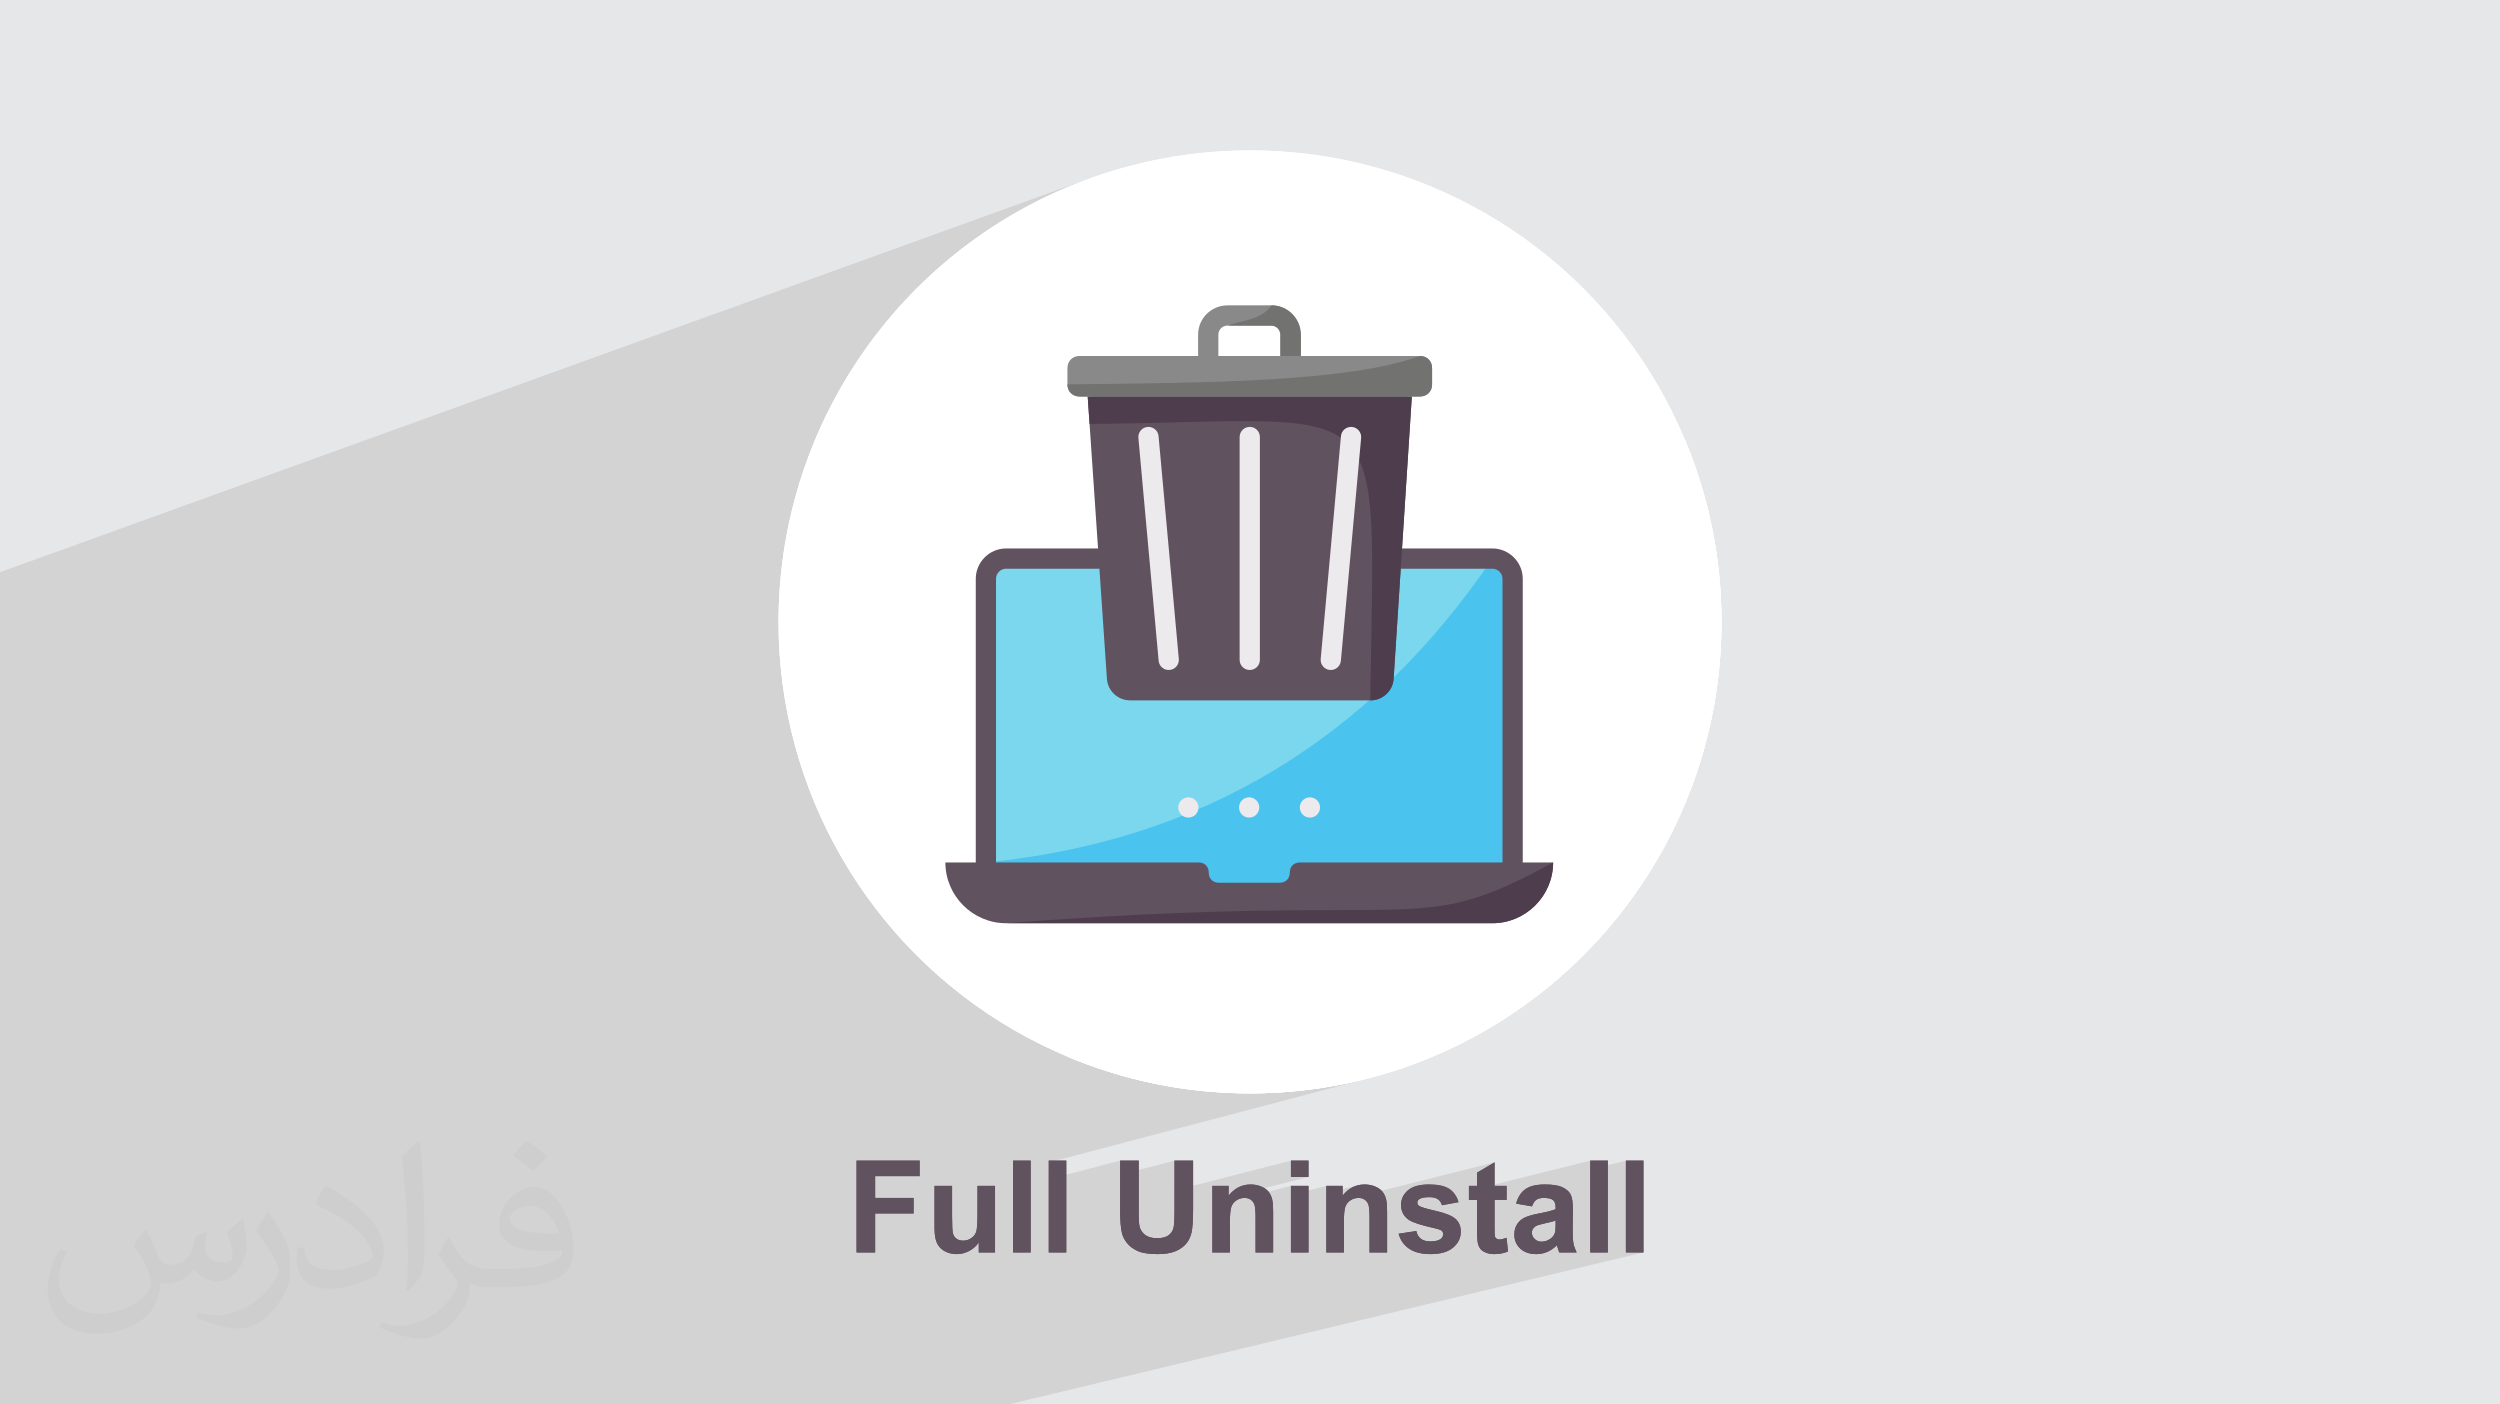 <?xml version="1.0" encoding="UTF-8"?>
<!DOCTYPE svg PUBLIC "-//W3C//DTD SVG 1.0//EN" "http://www.w3.org/TR/2001/REC-SVG-20010904/DTD/svg10.dtd">
<!-- Creator: CorelDRAW -->
<svg xmlns="http://www.w3.org/2000/svg" xml:space="preserve" width="94.192mm" height="52.917mm" version="1.0" style="shape-rendering:geometricPrecision; text-rendering:geometricPrecision; image-rendering:optimizeQuality; fill-rule:evenodd; clip-rule:evenodd"
viewBox="0 0 9404.92 5283.66"
 xmlns:xlink="http://www.w3.org/1999/xlink"
 xmlns:xodm="http://www.corel.com/coreldraw/odm/2003">
 <defs>
  <style type="text/css">
   <![CDATA[
    .fil10 {fill:#898989}
    .fil11 {fill:#727271}
    .fil6 {fill:#615260}
    .fil7 {fill:#ECEAEC}
    .fil3 {fill:white}
    .fil12 {fill:#898989;fill-rule:nonzero}
    .fil13 {fill:#727271;fill-rule:nonzero}
    .fil5 {fill:#4BC3EF;fill-rule:nonzero}
    .fil9 {fill:#4E3D4D;fill-rule:nonzero}
    .fil8 {fill:#615260;fill-rule:nonzero}
    .fil4 {fill:#7AD7EE;fill-rule:nonzero}
    .fil2 {fill:#373435;fill-opacity:0.031}
    .fil1 {fill:#2B2A29;fill-opacity:0.102}
    .fil0 {fill:#E6E7E8}
   ]]>
  </style>
 </defs>
 <g id="Layer_x0020_1">
  <polygon class="fil0" points="-0,0 9404.92,0 9404.92,5283.66 -0,5283.66 "/>
  <polygon class="fil1" points="-0,4227.99 -0,4190.14 -0,2152.6 4092.6,673.37 4012.06,705.13 3933.48,740.65 3857.01,779.82 3782.73,822.52 3710.76,868.66 3641.23,918.11 3574.22,970.77 3509.86,1026.52 3448.26,1085.25 3389.53,1146.84 3333.78,1211.21 3281.12,1278.2 3231.68,1347.75 3185.54,1419.71 3142.83,1493.99 3103.66,1570.47 3068.15,1649.04 3036.38,1729.58 3008.5,1812 2984.6,1896.17 2964.79,1981.98 2949.2,2069.33 2937.91,2158.09 2931.06,2248.18 2928.76,2339.45 2930.3,2414.18 2934.9,2488.1 2942.49,2561.19 2953,2633.37 2966.38,2704.58 2982.56,2774.75 3001.51,2843.82 3023.12,2911.75 3047.37,2978.46 3074.18,3043.9 3103.48,3108 3135.23,3170.71 3169.36,3231.95 3173.41,3238.58 6473.9,2248.92 6474.17,2254.5 6474.43,2260.08 6474.67,2265.66 6474.89,2271.26 6475.09,2276.85 6475.28,2282.45 6475.45,2288.06 6475.6,2293.67 3194.81,3273.66 3205.81,3291.68 3244.52,3349.82 3285.42,3406.32 3328.46,3461.13 3373.57,3514.17 3420.7,3565.39 3469.79,3614.72 3520.76,3662.11 3573.57,3707.49 3628.15,3750.8 3684.43,3791.99 3742.37,3830.99 3801.89,3867.73 3862.94,3902.17 3925.47,3934.23 3989.38,3963.87 4054.65,3991.01 4121.2,4015.6 4188.97,4037.57 4203.47,4041.88 4206.51,4042.77 4209.57,4043.66 4212.62,4044.54 4215.68,4045.42 4218.73,4046.28 4221.79,4047.15 4224.85,4048.01 4227.92,4048.86 4230.83,4049.67 4233.75,4050.47 4236.68,4051.27 4239.59,4052.06 4242.52,4052.84 4245.44,4053.63 4248.38,4054.41 4251.3,4055.18 4253.35,4055.72 4255.41,4056.25 4257.46,4056.78 4259.52,4057.31 4261.58,4057.84 4263.64,4058.37 4265.69,4058.89 4267.75,4059.4 4271.16,4060.26 4274.59,4061.12 4278.01,4061.97 4281.44,4062.81 4284.87,4063.65 4288.3,4064.48 4291.74,4065.3 4295.18,4066.1 4308.94,4069.27 4312.73,4070.13 4316.53,4070.98 4320.32,4071.82 4324.12,4072.65 4327.93,4073.47 4331.73,4074.29 4335.54,4075.1 4339.35,4075.9 4350.17,4078.12 4354.44,4078.97 4358.69,4079.81 4362.96,4080.65 4367.23,4081.47 4371.51,4082.29 4375.79,4083.09 4380.07,4083.89 4384.35,4084.67 4391.85,4086.01 4396.5,4086.83 4401.16,4087.63 4405.82,4088.43 4410.49,4089.21 4415.16,4089.98 4419.84,4090.73 4424.51,4091.48 4429.19,4092.2 4434.94,4093.08 4439.79,4093.81 4444.65,4094.53 4449.51,4095.23 4454.39,4095.92 4459.26,4096.6 4464.14,4097.26 4469.02,4097.91 4473.91,4098.55 4478.69,4099.15 4483.78,4099.79 4488.87,4100.41 4493.97,4101.02 4499.08,4101.61 4504.18,4102.19 4509.3,4102.75 4514.42,4103.3 4519.54,4103.83 4522.13,4104.1 4527.52,4104.64 4532.9,4105.16 4538.28,4105.66 4543.67,4106.15 4549.06,4106.62 4554.45,4107.07 4559.86,4107.51 4565.27,4107.93 4566,4107.99 4566.84,4108.05 4572.25,4108.45 4577.66,4108.84 4583.08,4109.21 4588.5,4109.56 4593.94,4109.89 4599.37,4110.21 4604.8,4110.51 4610.24,4110.8 4611.2,4110.86 4611.76,4110.88 4611.89,4110.89 4617.47,4111.16 4623.06,4111.42 4628.65,4111.66 4634.25,4111.87 4639.86,4112.07 4645.46,4112.26 4645.47,4112.26 4651.07,4112.43 4651.08,4112.43 4656.69,4112.58 4656.97,4112.59 4662.64,4112.72 4668.31,4112.84 4673.99,4112.94 4679.69,4113.02 4685.37,4113.08 4691.07,4113.12 4696.76,4113.15 4702.46,4113.16 4702.47,4113.16 4708.2,4113.15 4713.93,4113.12 4719.65,4113.08 4725.38,4113.02 4731.09,4112.93 4736.8,4112.84 4742.51,4112.72 4748.21,4112.58 4748.25,4112.58 4753.94,4112.43 4759.63,4112.25 4765.32,4112.06 4771,4111.86 4776.67,4111.64 4782.34,4111.4 4788.01,4111.14 4793.67,4110.86 4793.74,4110.86 4799.39,4110.56 4805.05,4110.25 4810.69,4109.91 4816.33,4109.56 4821.97,4109.2 4827.59,4108.81 4833.22,4108.41 4838.84,4107.99 4838.94,4107.99 4920.05,4099.95 5000.05,4088.31 5078.84,4073.15 5156.36,4054.56 3945.27,4373.04 3945.27,4436.36 4213.84,4366.2 4213.84,4419.35 4418.38,4366.2 4418.38,4478.71 4856.45,4366.2 4856.45,4427.48 4922.55,4427.48 4560.8,4519.64 4560.8,4535.58 4669.53,4507.93 4673.59,4507.2 4677.31,4506.81 4856.45,4461.25 4856.45,4494.97 4989.53,4461.25 4989.53,4488.94 5109.74,4458.56 5098.58,4461.85 5087.96,4466.44 5077.87,4472.35 5068.32,4479.58 5059.29,4488.13 5050.79,4497.99 4989.53,4513.44 4989.53,4531.72 5622.49,4372.47 5556.4,4411.54 5556.4,4461.25 5526,4468.83 5526,4480.06 5982.47,4366.2 5982.47,4399.52 6116.51,4366.2 6116.51,4711.64 6182.6,4711.64 3792.79,5283.66 3730.72,5283.66 3666.91,5283.66 3604.84,5283.66 3556.74,5283.66 3495.11,5283.66 3450.69,5283.66 3382.09,5283.66 3306.63,5283.66 3282.27,5283.66 3101.01,5283.66 3097.08,5283.66 3087.35,5283.66 3025.21,5283.66 3023.36,5283.66 3022.8,5283.66 2893.84,5283.66 2887.09,5283.66 2866.97,5283.66 2860.67,5283.66 2860.45,5283.66 2825.02,5283.66 2738.91,5283.66 2734.4,5283.66 2672.32,5283.66 2659.92,5283.66 2652.4,5283.66 2644.17,5283.66 2609.43,5283.66 2559.22,5283.66 2547.35,5283.66 2517.5,5283.66 2484.45,5283.66 2456.71,5283.66 2454.34,5283.66 2428.76,5283.66 2425.65,5283.66 2424.88,5283.66 2422.37,5283.66 2410.47,5283.66 2331.77,5283.66 2304.23,5283.66 2269.69,5283.66 2263.04,5283.66 2240.25,5283.66 2235.25,5283.66 2127.26,5283.66 2081.89,5283.66 2056.07,5283.66 2013.74,5283.66 2000.71,5283.66 1933.88,5283.66 1888.3,5283.66 1844.74,5283.66 1753.71,5283.66 1744.49,5283.66 1691.63,5283.66 1627.83,5283.66 1622.75,5283.66 1619.65,5283.66 1565.75,5283.66 1561.97,5283.66 1540.19,5283.66 1501.96,5283.66 1501.71,5283.66 1452.67,5283.66 1444.41,5283.66 1401.22,5283.66 1352.29,5283.66 1307.26,5283.66 1284.23,5283.66 1233.92,5283.66 1078.39,5283.66 1012.7,5283.66 887.41,5283.66 702.13,5283.66 687.28,5283.66 553.44,5283.66 544.01,5283.66 482.4,5283.66 458.84,5283.66 396.17,5283.66 381.58,5283.66 381.5,5283.66 351.26,5283.66 351.2,5283.66 337.42,5283.66 316.89,5283.66 316.85,5283.66 278.38,5283.66 236.31,5283.66 236.05,5283.66 218.49,5283.66 190.85,5283.66 190.69,5283.66 190.12,5283.66 189.08,5283.66 141.65,5283.66 140.72,5283.66 139.87,5283.66 89.1,5283.66 85.9,5283.66 65.94,5283.66 34.42,5283.66 28.18,5283.66 -0,5283.66 -0,5277.19 -0,5275.07 -0,5260.8 -0,5257.84 -0,5243.97 -0,5239.44 -0,5231.05 -0,5226.36 -0,5220.29 -0,5207.83 -0,5200.16 -0,5188.97 -0,5176.93 -0,5169.62 "/>
  <path class="fil2" d="M548.54 4627.69c17.95,27.21 29.6,53.36 40.96,82.43 8.45,16.91 12.93,48.09 52.57,48.09 11.61,0 28.28,-3.42 43.06,-11.61 16.63,-8.73 29.32,-21.94 35.94,-42l15.85 -53.36 38.57 -19.02 2.64 2.64c-5.27,20.09 -6.59,39.36 -6.59,54.43 0,44.63 38.57,61.56 69.22,61.56 17.95,0 34.09,-8.73 34.09,-25.11 0,-21.13 -8.98,-57.06 -20.62,-89.29 17.95,-17.95 35.94,-35.94 56.53,-50.47l3.17 1.6c8.98,38.04 14,75.56 14,100.66 0,24.57 -10.83,51.79 -19.81,69.49 -18.49,34.87 -51.25,62.62 -90.87,62.62 -30.1,0 -63.65,-15.07 -86.66,-43.06l-1.32 0c-21.66,26.96 -55.22,51.25 -108.86,51.25l-16.63 0c-2.64,35.41 -10.29,60.49 -21.94,82.95 -31.95,62.34 -126.81,106.47 -216.1,106.47 -124.17,0 -186.51,-71.59 -186.51,-166.96 0,-58.91 19.27,-113.6 48.88,-152.42l24.29 10.04c-18.49,35.41 -30.91,68.68 -30.91,101.45 0,89.29 72.66,131.83 156.4,131.83 77.68,0 173.83,-49.41 191.28,-106.72 -6.59,-62.62 -30.1,-91.93 -66.04,-148.99 10.83,-19.02 24.83,-38.04 42.28,-58.38l3.17 0 0 0 0 0 -0.02 -0.09zm1432.13 -336.04c26.15,16.39 51.79,35.66 76.87,57.85 -14,19.81 -31.45,37.79 -53.11,53.64 -25.11,-20.34 -50.19,-37.79 -75.84,-56.27 17.42,-19.55 34.62,-38.29 52.04,-55.22l0 0 0 0 0 0 0 0 0 0 0.03 0zm13.47 244.11c-42.28,0 -76.87,27.75 -76.87,48.34 0,44.13 84.53,57.85 185.72,57.31 -12.68,-51.79 -57.06,-105.68 -108.86,-105.68l0.01 0.03zm-94.86 236.19c54.96,0 103.04,-1.6 139.74,-10.83 40.96,-10.29 75.56,-30.91 75.56,-45.17 0,-3.7 0,-8.19 -1.32,-11.89 -22.98,2.11 -49.41,2.11 -72.38,2.11 -74.49,0 -131.55,-16.91 -154.02,-58.66 -5.55,-11.61 -9.51,-24.57 -9.51,-39.36 0,-40.43 17.42,-79.79 48.09,-107 25.61,-22.45 53.89,-36.44 82.67,-36.44 52.04,0 93.51,41.75 122.57,107.54 15.85,35.94 26.68,77.4 26.68,129.72 0,34.87 -9.51,64.19 -31.17,85.85 -40.43,39.11 -114.92,53.89 -229.04,53.89l-51.79 0 0 0 -13.47 0c-28.28,0 -48.62,-5.02 -64.72,-17.42l-2.64 0c0.79,6.59 1.32,12.93 1.32,19.02 0,25.61 -8.45,58.38 -25.61,84.53 -50.72,75.3 -105.68,108.04 -153.24,108.04 -48.09,0 -107,-18.49 -160.11,-42.54l9.51 -18.49c17.17,7.13 40.96,11.89 73.7,11.89 85.85,0 198.66,-82.43 212.66,-163 -3.17,-6.59 -8.98,-15.32 -17.17,-24.57 -25.11,-29.85 -40.96,-54.68 -55.75,-80.83 12.68,-25.11 24.29,-45.17 35.13,-63.4l4.49 -0.53c36.72,74.77 69.99,117.55 144.23,117.55l11.61 0 0 0 53.89 0 0 0 0 0 0 0 0 0 0 0 0.09 0.01zm-371.98 79c6.34,-34.34 6.87,-72.91 6.87,-108.86l0 -53.36c0,-99.6 -12.68,-244.36 -22.98,-338.68 17.95,-19.27 43.06,-42 62.87,-57.31l5.81 1.6c13.47,118.62 16.63,256 16.63,383.06 0,33.3 -1.32,65.79 -4.49,89.55 -1.85,30.1 -19.27,52.83 -56.53,87.7l-8.19 -3.7zm-382.8 -157.19c1.85,46.77 24.83,83.49 105.15,83.49 49.93,0 92.19,-12.93 138.96,-35.13 8.45,-3.7 12.93,-8.73 12.93,-12.93 0,-29.32 -22.45,-68.15 -60.23,-103.55 -36.72,-33.3 -85.34,-62.62 -130.76,-82.18 -15.6,-6.59 -20.62,-13.47 -20.62,-20.09 0,-13.47 17.95,-41.75 32.77,-62.09l5.02 -0.53c52.04,27.21 110.17,67.64 153.24,112.53 39.11,41.47 63.4,83.49 63.4,129.19 0,33.81 -10.29,65.51 -26.96,95.11 -57.06,28.79 -117.83,50.72 -178.06,50.72 -73.17,0 -123.1,-34.34 -123.1,-114.92 0,-8.73 0,-22.19 3.17,-39.64l25.11 0 0 0 0 0 0 0 0 0 0 0 -0.02 0zm-132.37 -132.9l45.45 73.45c16.63,27.21 32.23,56.81 32.23,103.55l0 59.7c0,48.34 -30.91,100.13 -80.83,151.38 -39.11,34.62 -73.7,49.41 -105.68,49.41 -47.55,0 -101.98,-14.79 -164.85,-41.75l7.13 -18.49c19.81,5.27 42.79,9.77 71.06,9.77 90.36,-0.53 182.8,-66.57 225.08,-147.15 5.02,-9.26 6.87,-17.95 6.87,-24.04 0,-9.26 -5.02,-19.55 -8.98,-28.79 -22.98,-43.31 -48.62,-82.95 -76.87,-119.68 14.79,-23.25 29.6,-45.7 45.7,-67.9l3.7 0.53 0 0 0 0 0 0 0 0 0 0 -0.02 0.01z"/>
  <g id="_2483401289568">
   <g>
    <circle class="fil3" cx="4702.47" cy="2339.46" r="1773.71"/>
    <path class="fil3" d="M6338.16 1652.87c88.93,211.23 138.01,443.25 138.01,686.59 0,978.93 -794.79,1773.71 -1773.71,1773.71 -243.34,0 -475.36,-49.09 -686.59,-138.01l-394.96 -586.58 1227.57 -933.95 518.38 -1102.44 971.31 300.67z"/>
    <g>
     <path class="fil4" d="M3708.9 3358.82l0 -1181.29c0,-41.91 34.3,-76.2 76.2,-76.2l1829.09 0c41.91,0 76.2,34.3 76.2,76.2l0 1181.29 -1981.5 0zm0 0l0 0 0 0z"/>
    </g>
    <path class="fil5" d="M3708.9 3358.82l0 -114.31c798.74,-78.31 1437.28,-453 1905.3,-1143.19 41.91,0 76.2,34.3 76.2,76.2l0 1181.29 -1981.5 0z"/>
    <path class="fil6" d="M3747.01 3358.82l0 -1181.29c0,-20.96 17.14,-38.1 38.1,-38.1l1829.09 0c20.96,0 38.1,17.14 38.1,38.1l0 1181.29 76.22 0 0 -1181.29c0,-62.88 -51.44,-114.31 -114.31,-114.31l-1829.11 0c-62.88,0 -114.31,51.44 -114.31,114.31l0 1181.29 76.2 0z"/>
    <ellipse class="fil7" cx="4699.23" cy="3037.66" rx="38.06" ry="38.11"/>
    <ellipse class="fil7" cx="4927.87" cy="3037.66" rx="38.06" ry="38.11"/>
    <ellipse class="fil7" cx="4470.59" cy="3037.66" rx="38.06" ry="38.11"/>
    <path class="fil8" d="M5842.84 3244.52c0,125.75 -102.89,228.63 -228.64,228.63l-1829.09 0c-125.75,0 -228.64,-102.88 -228.64,-228.63l952.67 0c22.87,0 38.1,15.25 38.1,38.1 0,22.86 15.25,38.1 38.11,38.1l228.63 0c22.87,0 38.1,-15.25 38.1,-38.1 0,-22.86 15.25,-38.1 38.11,-38.1l952.65 0z"/>
    <path class="fil9" d="M5842.84 3244.52c0,125.75 -102.89,228.63 -228.64,228.63l-1829.09 0c1607.2,-123.23 1521.74,64.36 2057.73,-228.63z"/>
    <path class="fil8" d="M4091.86 1491.63l72.41 1063.15c3.8,45.74 41.91,80.01 87.64,80.01l903.11 0.03c45.73,0 83.83,-34.3 87.65,-80.02l68.59 -1063.15 -611.59 -38.1 -607.8 38.08z"/>
    <path class="fil9" d="M4091.86 1491.63l7.06 103.34c1149.65,-11.05 1072.23,-153.95 1056.1,1039.85 45.73,0 83.83,-34.3 87.65,-80.02l68.59 -1063.15 -611.59 -38.1 -607.8 38.08z"/>
    <path class="fil10" d="M4892.07 1377.32l0 -118.14c0,-58.15 -46.54,-110.5 -110.5,-110.5l-163.85 0c-58.15,0 -110.5,46.54 -110.5,110.5l0 118.14c0,21.04 17.05,38.1 38.1,38.1 21.04,0 38.1,-17.06 38.1,-38.1l0 -118.14c0,-19.85 16.24,-34.3 34.3,-34.3l163.85 0c19.85,0 34.3,16.24 34.3,34.3l0 118.14c0,21.04 17.06,38.1 38.1,38.1 21.04,0 38.1,-17.06 38.1,-38.1z"/>
    <path class="fil11" d="M4894.02 1377.32l0 -118.14c0,-58.15 -46.54,-110.5 -110.5,-110.5 -36.06,54.34 -113.41,56.43 -163.85,76.2l163.85 0c19.85,0 34.3,16.24 34.3,34.3l0 118.14c0,21.04 17.06,38.1 38.1,38.1 21.04,0 38.1,-17.06 38.1,-38.1z"/>
    <path class="fil12" d="M5341.72 1339.21l-1280.35 0c-26.67,0 -45.74,19.06 -45.74,45.74l0 60.96c0,26.67 19.05,45.74 45.74,45.74l1280.35 -0.02c26.66,0 45.74,-19.05 45.74,-45.74l0 -60.96c0,-26.66 -19.05,-45.74 -45.74,-45.74l0 0.02z"/>
    <path class="fil13" d="M5341.72 1339.21c-268.1,97.7 -799.95,101.17 -1326.09,106.7 0,26.67 19.05,45.74 45.74,45.74l1280.35 -0.02c26.66,0 45.74,-19.05 45.74,-45.74l0 -60.96c0,-26.66 -19.05,-45.74 -45.74,-45.74l0 0.02z"/>
    <path class="fil7" d="M4434.66 2478.93l-76.2 -838.34c-1.9,-20.92 -20.46,-36.39 -41.41,-34.5 -20.92,1.91 -36.39,20.46 -34.5,41.42l76.21 838.34c1.9,20.91 20.45,36.39 41.41,34.49 20.91,-1.91 36.39,-20.46 34.49,-41.41z"/>
    <path class="fil7" d="M5044.35 2485.87l76.21 -838.34c1.9,-20.96 -13.56,-39.51 -34.5,-41.41 -20.95,-1.91 -39.51,13.55 -41.41,34.49l-76.2 838.34c-1.91,20.95 13.55,39.51 34.49,41.41 20.96,1.91 39.51,-13.56 41.41,-34.49z"/>
    <path class="fil7" d="M4739.66 2482.38l0 -838.34c0,-21.04 -17.06,-38.1 -38.11,-38.1 -21.04,0 -38.1,17.06 -38.1,38.1l0 838.34c0,21.04 17.06,38.1 38.1,38.1 21.05,0 38.11,-17.06 38.11,-38.1z"/>
   </g>
   <path class="fil8" d="M3222.34 4711.65l0 -345.44 237.36 0 0 58.38 -167.42 0 0 82.02 144.74 0 0 58.37 -144.74 0 0 146.67 -69.94 0zm459.68 0l0 -37.47c-9.17,13.35 -21.15,23.96 -36.03,31.92 -14.88,7.88 -30.55,11.82 -47.04,11.82 -16.88,0 -32,-3.69 -45.35,-11.1 -13.42,-7.39 -23.08,-17.84 -29.03,-31.19 -6.03,-13.43 -9.01,-31.92 -9.01,-55.57l0 -158.8 66.1 0 0 115.31c0,35.3 1.21,56.84 3.69,64.81 2.42,7.96 6.84,14.31 13.35,18.89 6.43,4.66 14.64,7 24.6,7 11.33,0 21.47,-3.15 30.47,-9.34 9.01,-6.19 15.12,-13.91 18.41,-23.15 3.3,-9.25 4.99,-31.76 4.99,-67.71l0 -105.81 66.09 0 0 250.39 -61.27 0zm129.21 0l0 -345.44 66.09 0 0 345.44 -66.09 0zm134.04 0l0 -345.44 66.09 0 0 345.44 -66.09 0zm268.55 -345.44l69.95 0 0 187.19c0,29.75 0.89,48.98 2.58,57.73 2.98,14.16 9.97,25.57 21.07,34.1 11.17,8.61 26.37,12.86 45.67,12.86 19.54,0 34.34,-4.01 44.3,-12.14 9.96,-8.12 15.92,-18.01 17.93,-29.82 2.01,-11.82 3.06,-31.36 3.06,-58.7l0 -191.21 69.95 0 0 181.65c0,41.49 -1.85,70.83 -5.63,87.97 -3.77,17.12 -10.69,31.6 -20.82,43.41 -10.05,11.82 -23.56,21.15 -40.45,28.15 -16.97,7 -39,10.53 -66.26,10.53 -32.88,0 -57.81,-3.78 -74.78,-11.42 -16.96,-7.64 -30.39,-17.52 -40.29,-29.74 -9.89,-12.22 -16.33,-24.93 -19.45,-38.35 -4.58,-19.79 -6.84,-49.06 -6.84,-87.74l0 -184.45zm575.64 345.44l-66.1 0 0 -127.61c0,-27.02 -1.44,-44.47 -4.25,-52.35 -2.9,-7.96 -7.48,-14.07 -13.91,-18.49 -6.44,-4.42 -14.15,-6.59 -23.16,-6.59 -11.57,0 -21.95,3.14 -31.11,9.41 -9.25,6.27 -15.52,14.64 -18.89,24.92 -3.46,10.37 -5.15,29.52 -5.15,57.49l0 113.22 -66.09 0 0 -250.39 61.27 0 0 36.74c21.96,-28.06 49.54,-42.06 82.9,-42.06 14.63,0 28.06,2.66 40.2,7.88 12.22,5.31 21.39,11.98 27.58,20.11 6.27,8.2 10.61,17.44 13.03,27.82 2.49,10.37 3.69,25.16 3.69,44.46l0 155.43zm66.98 -284.16l0 -61.28 66.09 0 0 61.28 -66.09 0zm0 284.16l0 -250.39 66.09 0 0 250.39 -66.09 0zm361.75 0l-66.1 0 0 -127.61c0,-27.02 -1.45,-44.47 -4.25,-52.35 -2.9,-7.96 -7.48,-14.07 -13.92,-18.49 -6.43,-4.42 -14.15,-6.59 -23.15,-6.59 -11.57,0 -21.95,3.14 -31.11,9.41 -9.25,6.27 -15.52,14.64 -18.9,24.92 -3.45,10.37 -5.14,29.52 -5.14,57.49l0 113.22 -66.09 0 0 -250.39 61.27 0 0 36.74c21.95,-28.06 49.54,-42.06 82.89,-42.06 14.64,0 28.07,2.66 40.21,7.88 12.22,5.31 21.39,11.98 27.58,20.11 6.27,8.2 10.61,17.44 13.03,27.82 2.49,10.37 3.69,25.16 3.69,44.46l0 155.43zm43.33 -70.43l66.58 -10.13c2.82,12.78 8.53,22.52 17.2,29.11 8.61,6.67 20.75,9.97 36.27,9.97 17.13,0 29.99,-3.15 38.68,-9.42 5.79,-4.41 8.69,-10.37 8.69,-17.77 0,-4.98 -1.61,-9.17 -4.75,-12.46 -3.3,-3.14 -10.69,-6.11 -22.11,-8.76 -53.47,-11.82 -87.33,-22.61 -101.64,-32.33 -19.86,-13.59 -29.75,-32.4 -29.75,-56.44 0,-21.79 8.61,-40.04 25.74,-54.84 17.11,-14.8 43.65,-22.2 79.6,-22.2 34.25,0 59.74,5.63 76.38,16.81 16.64,11.25 28.14,27.82 34.42,49.76l-62.24 11.58c-2.66,-9.82 -7.8,-17.36 -15.28,-22.6 -7.48,-5.23 -18.17,-7.8 -32.09,-7.8 -17.52,0 -30.06,2.41 -37.7,7.32 -5.07,3.45 -7.56,7.96 -7.56,13.42 0,4.75 2.17,8.77 6.59,12.06 6.03,4.42 26.7,10.62 62.08,18.66 35.39,8.04 60.07,17.84 74.06,29.51 13.91,11.74 20.83,28.22 20.83,49.3 0,22.91 -9.58,42.7 -28.8,59.17 -19.13,16.49 -47.52,24.77 -85.15,24.77 -34.09,0 -61.11,-6.92 -81.05,-20.67 -19.86,-13.75 -32.88,-32.4 -39,-56.04zm406.3 -179.96l0 52.59 -45.35 0 0 101.39c0,20.59 0.4,32.57 1.29,35.95 0.88,3.37 2.82,6.19 5.95,8.44 3.06,2.18 6.75,3.3 11.17,3.3 6.19,0 15.04,-2.1 26.7,-6.35l5.54 51.45c-15.36,6.6 -32.72,9.9 -52.18,9.9 -11.9,0 -22.6,-2.01 -32.16,-6.03 -9.57,-4.02 -16.56,-9.25 -20.99,-15.6 -4.5,-6.44 -7.56,-15.04 -9.33,-25.97 -1.37,-7.73 -2.09,-23.32 -2.09,-46.88l0 -109.59 -30.39 0 0 -52.59 30.39 0 0 -49.69 66.09 -39.08 0 88.78 45.35 0zm95.53 77.19l-59.83 -10.61c6.76,-24.44 18.42,-42.54 34.91,-54.28 16.48,-11.74 41,-17.61 73.49,-17.61 29.51,0 51.53,3.45 66.01,10.45 14.39,7 24.6,15.85 30.47,26.62 5.87,10.77 8.85,30.47 8.85,59.26l-0.97 77.18c0,21.96 1.05,38.2 3.15,48.66 2.09,10.44 6.02,21.63 11.81,33.53l-65.61 0c-1.69,-4.34 -3.86,-10.77 -6.35,-19.3 -1.05,-3.94 -1.85,-6.51 -2.34,-7.72 -11.25,11.09 -23.31,19.37 -36.19,24.92 -12.86,5.55 -26.53,8.37 -41.08,8.37 -25.66,0 -45.92,-7 -60.71,-20.99 -14.8,-13.91 -22.2,-31.6 -22.2,-52.99 0,-14.07 3.37,-26.7 10.13,-37.79 6.75,-11.01 16.16,-19.54 28.38,-25.41 12.14,-5.86 29.68,-11.01 52.59,-15.43 30.87,-5.79 52.34,-11.26 64.24,-16.25l0 -6.68c0,-12.86 -3.14,-22.03 -9.41,-27.58 -6.35,-5.47 -18.25,-8.2 -35.71,-8.2 -11.81,0 -20.99,2.33 -27.58,7.07 -6.67,4.67 -11.97,12.95 -16.08,24.77zm88.77 53.55c-8.44,2.81 -21.87,6.19 -40.28,10.13 -18.33,3.93 -30.39,7.8 -36.03,11.49 -8.61,6.19 -12.95,13.91 -12.95,23.32 0,9.33 3.46,17.28 10.37,24.03 6.92,6.76 15.68,10.13 26.37,10.13 11.91,0 23.32,-3.93 34.18,-11.74 7.96,-6.03 13.27,-13.27 15.76,-21.95 1.7,-5.63 2.58,-16.41 2.58,-32.24l0 -13.19zm130.34 119.65l0 -345.44 66.09 0 0 345.44 -66.09 0zm134.04 0l0 -345.44 66.09 0 0 345.44 -66.09 0z"/>
  </g>
  <g id="_2483401291440">
   <g>
    <circle class="fil3" cx="4702.47" cy="2339.46" r="1773.71"/>
    <path class="fil3" d="M6338.16 1652.87c88.93,211.23 138.01,443.25 138.01,686.59 0,978.93 -794.79,1773.71 -1773.71,1773.71 -243.34,0 -475.36,-49.09 -686.59,-138.01l-394.96 -586.58 1227.57 -933.95 518.38 -1102.44 971.31 300.67z"/>
    <g>
     <path class="fil4" d="M3708.9 3358.82l0 -1181.29c0,-41.91 34.3,-76.2 76.2,-76.2l1829.09 0c41.91,0 76.2,34.3 76.2,76.2l0 1181.29 -1981.5 0zm0 0l0 0 0 0z"/>
    </g>
    <path class="fil5" d="M3708.9 3358.82l0 -114.31c798.74,-78.31 1437.28,-453 1905.3,-1143.19 41.91,0 76.2,34.3 76.2,76.2l0 1181.29 -1981.5 0z"/>
    <path class="fil6" d="M3747.01 3358.82l0 -1181.29c0,-20.96 17.14,-38.1 38.1,-38.1l1829.09 0c20.96,0 38.1,17.14 38.1,38.1l0 1181.29 76.22 0 0 -1181.29c0,-62.88 -51.44,-114.31 -114.31,-114.31l-1829.11 0c-62.88,0 -114.31,51.44 -114.31,114.31l0 1181.29 76.2 0z"/>
    <ellipse class="fil7" cx="4699.23" cy="3037.66" rx="38.06" ry="38.11"/>
    <ellipse class="fil7" cx="4927.87" cy="3037.66" rx="38.06" ry="38.11"/>
    <ellipse class="fil7" cx="4470.59" cy="3037.66" rx="38.06" ry="38.11"/>
    <path class="fil8" d="M5842.84 3244.52c0,125.75 -102.89,228.63 -228.64,228.63l-1829.09 0c-125.75,0 -228.64,-102.88 -228.64,-228.63l952.67 0c22.87,0 38.1,15.25 38.1,38.1 0,22.86 15.25,38.1 38.11,38.1l228.63 0c22.87,0 38.1,-15.25 38.1,-38.1 0,-22.86 15.25,-38.1 38.11,-38.1l952.65 0z"/>
    <path class="fil9" d="M5842.84 3244.52c0,125.75 -102.89,228.63 -228.64,228.63l-1829.09 0c1607.2,-123.23 1521.74,64.36 2057.73,-228.63z"/>
    <path class="fil8" d="M4091.86 1491.63l72.41 1063.15c3.8,45.74 41.91,80.01 87.64,80.01l903.11 0.03c45.73,0 83.83,-34.3 87.65,-80.02l68.59 -1063.15 -611.59 -38.1 -607.8 38.08z"/>
    <path class="fil9" d="M4091.86 1491.63l7.06 103.34c1149.65,-11.05 1072.23,-153.95 1056.1,1039.85 45.73,0 83.83,-34.3 87.65,-80.02l68.59 -1063.15 -611.59 -38.1 -607.8 38.08z"/>
    <path class="fil10" d="M4892.07 1377.32l0 -118.14c0,-58.15 -46.54,-110.5 -110.5,-110.5l-163.85 0c-58.15,0 -110.5,46.54 -110.5,110.5l0 118.14c0,21.04 17.05,38.1 38.1,38.1 21.04,0 38.1,-17.06 38.1,-38.1l0 -118.14c0,-19.85 16.24,-34.3 34.3,-34.3l163.85 0c19.85,0 34.3,16.24 34.3,34.3l0 118.14c0,21.04 17.06,38.1 38.1,38.1 21.04,0 38.1,-17.06 38.1,-38.1z"/>
    <path class="fil11" d="M4894.02 1377.32l0 -118.14c0,-58.15 -46.54,-110.5 -110.5,-110.5 -36.06,54.34 -113.41,56.43 -163.85,76.2l163.85 0c19.85,0 34.3,16.24 34.3,34.3l0 118.14c0,21.04 17.06,38.1 38.1,38.1 21.04,0 38.1,-17.06 38.1,-38.1z"/>
    <path class="fil12" d="M5341.72 1339.21l-1280.35 0c-26.67,0 -45.74,19.06 -45.74,45.74l0 60.96c0,26.67 19.05,45.74 45.74,45.74l1280.35 -0.02c26.66,0 45.74,-19.05 45.74,-45.74l0 -60.96c0,-26.66 -19.05,-45.74 -45.74,-45.74l0 0.02z"/>
    <path class="fil13" d="M5341.72 1339.21c-268.1,97.7 -799.95,101.17 -1326.09,106.7 0,26.67 19.05,45.74 45.74,45.74l1280.35 -0.02c26.66,0 45.74,-19.05 45.74,-45.74l0 -60.96c0,-26.66 -19.05,-45.74 -45.74,-45.74l0 0.02z"/>
    <path class="fil7" d="M4434.66 2478.93l-76.2 -838.34c-1.9,-20.92 -20.46,-36.39 -41.41,-34.5 -20.92,1.91 -36.39,20.46 -34.5,41.42l76.21 838.34c1.9,20.91 20.45,36.39 41.41,34.49 20.91,-1.91 36.39,-20.46 34.49,-41.41z"/>
    <path class="fil7" d="M5044.35 2485.87l76.21 -838.34c1.9,-20.96 -13.56,-39.51 -34.5,-41.41 -20.95,-1.91 -39.51,13.55 -41.41,34.49l-76.2 838.34c-1.91,20.95 13.55,39.51 34.49,41.41 20.96,1.91 39.51,-13.56 41.41,-34.49z"/>
    <path class="fil7" d="M4739.66 2482.38l0 -838.34c0,-21.04 -17.06,-38.1 -38.11,-38.1 -21.04,0 -38.1,17.06 -38.1,38.1l0 838.34c0,21.04 17.06,38.1 38.1,38.1 21.05,0 38.11,-17.06 38.11,-38.1z"/>
   </g>
   <path class="fil8" d="M3222.34 4711.65l0 -345.44 237.36 0 0 58.38 -167.42 0 0 82.02 144.74 0 0 58.37 -144.74 0 0 146.67 -69.94 0zm459.68 0l0 -37.47c-9.17,13.35 -21.15,23.96 -36.03,31.92 -14.88,7.88 -30.55,11.82 -47.04,11.82 -16.88,0 -32,-3.69 -45.35,-11.1 -13.42,-7.39 -23.08,-17.84 -29.03,-31.19 -6.03,-13.43 -9.01,-31.92 -9.01,-55.57l0 -158.8 66.1 0 0 115.31c0,35.3 1.21,56.84 3.69,64.81 2.42,7.96 6.84,14.31 13.35,18.89 6.43,4.66 14.64,7 24.6,7 11.33,0 21.47,-3.15 30.47,-9.34 9.01,-6.19 15.12,-13.91 18.41,-23.15 3.3,-9.25 4.99,-31.76 4.99,-67.71l0 -105.81 66.09 0 0 250.39 -61.27 0zm129.21 0l0 -345.44 66.09 0 0 345.44 -66.09 0zm134.04 0l0 -345.44 66.09 0 0 345.44 -66.09 0zm268.55 -345.44l69.95 0 0 187.19c0,29.75 0.89,48.98 2.58,57.73 2.98,14.16 9.97,25.57 21.07,34.1 11.17,8.61 26.37,12.86 45.67,12.86 19.54,0 34.34,-4.01 44.3,-12.14 9.96,-8.12 15.92,-18.01 17.93,-29.82 2.01,-11.82 3.06,-31.36 3.06,-58.7l0 -191.21 69.95 0 0 181.65c0,41.49 -1.85,70.83 -5.63,87.97 -3.77,17.12 -10.69,31.6 -20.82,43.41 -10.05,11.82 -23.56,21.15 -40.45,28.15 -16.97,7 -39,10.53 -66.26,10.53 -32.88,0 -57.81,-3.78 -74.78,-11.42 -16.96,-7.64 -30.39,-17.52 -40.29,-29.74 -9.89,-12.22 -16.33,-24.93 -19.45,-38.35 -4.58,-19.79 -6.84,-49.06 -6.84,-87.74l0 -184.45zm575.64 345.44l-66.1 0 0 -127.61c0,-27.02 -1.44,-44.47 -4.25,-52.35 -2.9,-7.96 -7.48,-14.07 -13.91,-18.49 -6.44,-4.42 -14.15,-6.59 -23.16,-6.59 -11.57,0 -21.95,3.14 -31.11,9.41 -9.25,6.27 -15.52,14.64 -18.89,24.92 -3.46,10.37 -5.15,29.52 -5.15,57.49l0 113.22 -66.09 0 0 -250.39 61.27 0 0 36.74c21.96,-28.06 49.54,-42.06 82.9,-42.06 14.63,0 28.06,2.66 40.2,7.88 12.22,5.31 21.39,11.98 27.58,20.11 6.27,8.2 10.61,17.44 13.03,27.82 2.49,10.37 3.69,25.16 3.69,44.46l0 155.43zm66.98 -284.16l0 -61.28 66.09 0 0 61.28 -66.09 0zm0 284.16l0 -250.39 66.09 0 0 250.39 -66.09 0zm361.75 0l-66.1 0 0 -127.61c0,-27.02 -1.45,-44.47 -4.25,-52.35 -2.9,-7.96 -7.48,-14.07 -13.92,-18.49 -6.43,-4.42 -14.15,-6.59 -23.15,-6.59 -11.57,0 -21.95,3.14 -31.11,9.41 -9.25,6.27 -15.52,14.64 -18.9,24.92 -3.45,10.37 -5.14,29.52 -5.14,57.49l0 113.22 -66.09 0 0 -250.39 61.27 0 0 36.74c21.95,-28.06 49.54,-42.06 82.89,-42.06 14.64,0 28.07,2.66 40.21,7.88 12.22,5.31 21.39,11.98 27.58,20.11 6.27,8.2 10.61,17.44 13.03,27.82 2.49,10.37 3.69,25.16 3.69,44.46l0 155.43zm43.33 -70.43l66.58 -10.13c2.82,12.78 8.53,22.52 17.2,29.11 8.61,6.67 20.75,9.97 36.27,9.97 17.13,0 29.99,-3.15 38.68,-9.42 5.79,-4.41 8.69,-10.37 8.69,-17.77 0,-4.98 -1.61,-9.17 -4.75,-12.46 -3.3,-3.14 -10.69,-6.11 -22.11,-8.76 -53.47,-11.82 -87.33,-22.61 -101.64,-32.33 -19.86,-13.59 -29.75,-32.4 -29.75,-56.44 0,-21.79 8.61,-40.04 25.74,-54.84 17.11,-14.8 43.65,-22.2 79.6,-22.2 34.25,0 59.74,5.63 76.38,16.81 16.64,11.25 28.14,27.82 34.42,49.76l-62.24 11.58c-2.66,-9.82 -7.8,-17.36 -15.28,-22.6 -7.48,-5.23 -18.17,-7.8 -32.09,-7.8 -17.52,0 -30.06,2.41 -37.7,7.32 -5.07,3.45 -7.56,7.96 -7.56,13.42 0,4.75 2.17,8.77 6.59,12.06 6.03,4.42 26.7,10.62 62.08,18.66 35.39,8.04 60.07,17.84 74.06,29.51 13.91,11.74 20.83,28.22 20.83,49.3 0,22.91 -9.58,42.7 -28.8,59.17 -19.13,16.49 -47.52,24.77 -85.15,24.77 -34.09,0 -61.11,-6.92 -81.05,-20.67 -19.86,-13.75 -32.88,-32.4 -39,-56.04zm406.3 -179.96l0 52.59 -45.35 0 0 101.39c0,20.59 0.4,32.57 1.29,35.95 0.88,3.37 2.82,6.19 5.95,8.44 3.06,2.18 6.75,3.3 11.17,3.3 6.19,0 15.04,-2.1 26.7,-6.35l5.54 51.45c-15.36,6.6 -32.72,9.9 -52.18,9.9 -11.9,0 -22.6,-2.01 -32.16,-6.03 -9.57,-4.02 -16.56,-9.25 -20.99,-15.6 -4.5,-6.44 -7.56,-15.04 -9.33,-25.97 -1.37,-7.73 -2.09,-23.32 -2.09,-46.88l0 -109.59 -30.39 0 0 -52.59 30.39 0 0 -49.69 66.09 -39.08 0 88.78 45.35 0zm95.53 77.19l-59.83 -10.61c6.76,-24.44 18.42,-42.54 34.91,-54.28 16.48,-11.74 41,-17.61 73.49,-17.61 29.51,0 51.53,3.45 66.01,10.45 14.39,7 24.6,15.85 30.47,26.62 5.87,10.77 8.85,30.47 8.85,59.26l-0.97 77.18c0,21.96 1.05,38.2 3.15,48.66 2.09,10.44 6.02,21.63 11.81,33.53l-65.61 0c-1.69,-4.34 -3.86,-10.77 -6.35,-19.3 -1.05,-3.94 -1.85,-6.51 -2.34,-7.72 -11.25,11.09 -23.31,19.37 -36.19,24.92 -12.86,5.55 -26.53,8.37 -41.08,8.37 -25.66,0 -45.92,-7 -60.71,-20.99 -14.8,-13.91 -22.2,-31.6 -22.2,-52.99 0,-14.07 3.37,-26.7 10.13,-37.79 6.75,-11.01 16.16,-19.54 28.38,-25.41 12.14,-5.86 29.68,-11.01 52.59,-15.43 30.87,-5.79 52.34,-11.26 64.24,-16.25l0 -6.68c0,-12.86 -3.14,-22.03 -9.41,-27.58 -6.35,-5.47 -18.25,-8.2 -35.71,-8.2 -11.81,0 -20.99,2.33 -27.58,7.07 -6.67,4.67 -11.97,12.95 -16.08,24.77zm88.77 53.55c-8.44,2.81 -21.87,6.19 -40.28,10.13 -18.33,3.93 -30.39,7.8 -36.03,11.49 -8.61,6.19 -12.95,13.91 -12.95,23.32 0,9.33 3.46,17.28 10.37,24.03 6.92,6.76 15.68,10.13 26.37,10.13 11.91,0 23.32,-3.93 34.18,-11.74 7.96,-6.03 13.27,-13.27 15.76,-21.95 1.7,-5.63 2.58,-16.41 2.58,-32.24l0 -13.19zm130.34 119.65l0 -345.44 66.09 0 0 345.44 -66.09 0zm134.04 0l0 -345.44 66.09 0 0 345.44 -66.09 0z"/>
  </g>
 </g>
</svg>
